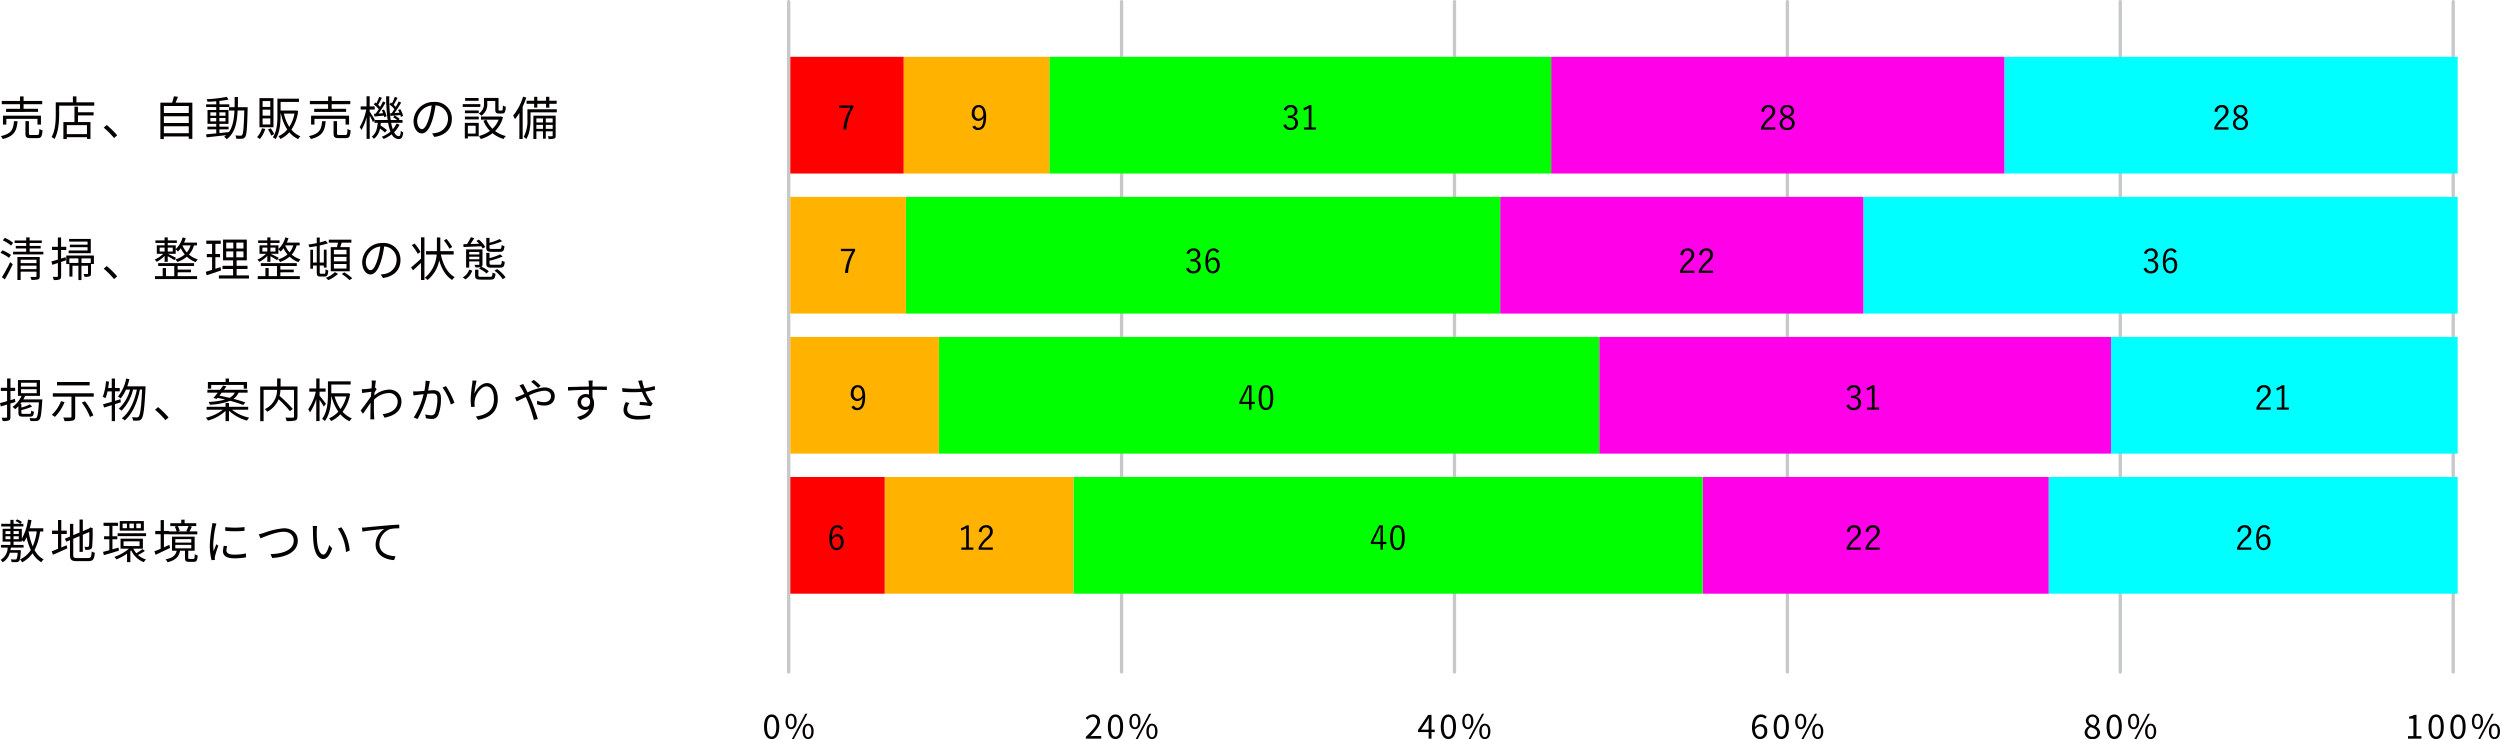 <svg xmlns="http://www.w3.org/2000/svg" width="749.7" height="221.637" viewBox="0 0 749.7 221.637">
  <g id="グループ_254" data-name="グループ 254" transform="translate(-133 -147.963)">
    <path id="線_27" data-name="線 27" d="M0,201.5a.5.5,0,0,1-.5-.5V0A.5.5,0,0,1,0-.5.5.5,0,0,1,.5,0V201A.5.5,0,0,1,0,201.5Z" transform="translate(369.51 148.463)" fill="#c7c8c9"/>
    <path id="パス_824" data-name="パス 824" d="M0,201.5a.5.5,0,0,1-.5-.5V0A.5.5,0,0,1,0-.5.5.5,0,0,1,.5,0V201A.5.5,0,0,1,0,201.5Z" transform="translate(469.34 148.463)" fill="#c7c8c9"/>
    <path id="パス_835" data-name="パス 835" d="M0,201.5a.5.5,0,0,1-.5-.5V0A.5.5,0,0,1,0-.5.5.5,0,0,1,.5,0V201A.5.5,0,0,1,0,201.5Z" transform="translate(569.17 148.463)" fill="#c7c8c9"/>
    <path id="パス_836" data-name="パス 836" d="M0,201.5a.5.5,0,0,1-.5-.5V0A.5.5,0,0,1,0-.5.5.5,0,0,1,.5,0V201A.5.5,0,0,1,0,201.5Z" transform="translate(669 148.463)" fill="#c7c8c9"/>
    <path id="パス_856" data-name="パス 856" d="M0,201.5a.5.5,0,0,1-.5-.5V0A.5.5,0,0,1,0-.5.5.5,0,0,1,.5,0V201A.5.5,0,0,1,0,201.5Z" transform="translate(768.83 148.463)" fill="#c7c8c9"/>
    <path id="線_32" data-name="線 32" d="M0,201.5a.5.5,0,0,1-.5-.5V0A.5.5,0,0,1,0-.5.5.5,0,0,1,.5,0V201A.5.5,0,0,1,0,201.5Z" transform="translate(868.67 148.463)" fill="#c7c8c9"/>
    <path id="パス_347" data-name="パス 347" d="M229.13,261.38c0-2.39.87-3.67,2.29-3.67s2.28,1.29,2.28,3.67-.86,3.72-2.28,3.72S229.13,263.77,229.13,261.38Zm3.68,0c0-2.09-.56-2.94-1.39-2.94s-1.4.85-1.4,2.94.56,2.99,1.4,2.99S232.81,263.47,232.81,261.38Z" transform="translate(132.99 104.5)" fill="#040000"/>
    <path id="パス_348" data-name="パス 348" d="M235.58,259.8c0-1.47.66-2.3,1.66-2.3s1.67.83,1.67,2.3-.66,2.33-1.67,2.33S235.58,261.28,235.58,259.8Zm2.64,0c0-1.17-.4-1.74-.98-1.74s-.97.57-.97,1.74.4,1.76.97,1.76S238.22,260.97,238.22,259.8Zm3.28-2.3h.62l-4.05,7.6h-.61l4.04-7.6Zm-.82,5.28c0-1.47.67-2.3,1.67-2.3s1.66.83,1.66,2.3-.66,2.32-1.66,2.32S240.68,264.26,240.68,262.78Zm2.64,0c0-1.17-.4-1.74-.97-1.74s-.97.57-.97,1.74.39,1.76.97,1.76S243.32,263.95,243.32,262.78Z" transform="translate(132.99 104.5)" fill="#040000"/>
    <path id="パス_349" data-name="パス 349" d="M325.64,264.43c2.15-2.14,3.36-3.42,3.36-4.59a1.256,1.256,0,0,0-1.35-1.39,2.085,2.085,0,0,0-1.52.85l-.53-.51a2.8,2.8,0,0,1,2.16-1.08,1.974,1.974,0,0,1,2.13,2.09c0,1.34-1.22,2.67-2.91,4.45.38-.03.82-.07,1.2-.07h2.07v.79h-4.61v-.54Z" transform="translate(132.99 104.5)" fill="#040000"/>
    <path id="パス_350" data-name="パス 350" d="M332.24,261.38c0-2.39.87-3.67,2.29-3.67s2.28,1.29,2.28,3.67-.86,3.72-2.28,3.72S332.24,263.77,332.24,261.38Zm3.68,0c0-2.09-.56-2.94-1.39-2.94s-1.4.85-1.4,2.94.56,2.99,1.4,2.99S335.92,263.47,335.92,261.38Z" transform="translate(132.99 104.5)" fill="#040000"/>
    <path id="パス_351" data-name="パス 351" d="M338.69,259.8c0-1.47.66-2.3,1.66-2.3s1.67.83,1.67,2.3-.66,2.33-1.67,2.33S338.69,261.28,338.69,259.8Zm2.64,0c0-1.17-.4-1.74-.98-1.74s-.97.57-.97,1.74.4,1.76.97,1.76S341.33,260.97,341.33,259.8Zm3.28-2.3h.62l-4.05,7.6h-.61l4.04-7.6Zm-.82,5.28c0-1.47.67-2.3,1.67-2.3s1.66.83,1.66,2.3-.66,2.32-1.66,2.32S343.79,264.26,343.79,262.78Zm2.64,0c0-1.17-.4-1.74-.97-1.74s-.97.57-.97,1.74.39,1.76.97,1.76S346.43,263.95,346.43,262.78Z" transform="translate(132.99 104.5)" fill="#040000"/>
    <path id="パス_352" data-name="パス 352" d="M428.43,263h-3.2v-.6l3.05-4.56h1.01v4.43h.97V263h-.97v1.97h-.86Zm0-.73v-2.09c0-.37.03-.98.05-1.36h-.04c-.18.34-.38.65-.59,1l-1.67,2.45h2.25Z" transform="translate(132.99 104.5)" fill="#040000"/>
    <path id="パス_353" data-name="パス 353" d="M432.07,261.38c0-2.39.87-3.67,2.29-3.67s2.28,1.29,2.28,3.67-.86,3.72-2.28,3.72S432.07,263.77,432.07,261.38Zm3.68,0c0-2.09-.56-2.94-1.39-2.94s-1.4.85-1.4,2.94.56,2.99,1.4,2.99S435.75,263.47,435.75,261.38Z" transform="translate(132.99 104.5)" fill="#040000"/>
    <path id="パス_354" data-name="パス 354" d="M438.52,259.8c0-1.47.66-2.3,1.66-2.3s1.67.83,1.67,2.3-.66,2.33-1.67,2.33S438.52,261.28,438.52,259.8Zm2.64,0c0-1.17-.4-1.74-.98-1.74s-.97.57-.97,1.74.4,1.76.97,1.76S441.16,260.97,441.16,259.8Zm3.28-2.3h.62l-4.05,7.6h-.61l4.04-7.6Zm-.82,5.28c0-1.47.67-2.3,1.67-2.3s1.66.83,1.66,2.3-.66,2.32-1.66,2.32S443.62,264.26,443.62,262.78Zm2.64,0c0-1.17-.4-1.74-.97-1.74s-.97.57-.97,1.74.39,1.76.97,1.76S446.26,263.95,446.26,262.78Z" transform="translate(132.99 104.5)" fill="#040000"/>
    <path id="パス_355" data-name="パス 355" d="M525.4,261.68c0-2.87,1.29-3.97,2.72-3.97a2.252,2.252,0,0,1,1.71.75l-.51.57a1.545,1.545,0,0,0-1.17-.56c-1.01,0-1.85.77-1.89,3.04a2.3,2.3,0,0,1,1.67-.89,1.925,1.925,0,0,1,2.03,2.19,2.149,2.149,0,0,1-2.1,2.29C526.45,265.1,525.4,263.96,525.4,261.68Zm.88.57c.12,1.39.67,2.14,1.57,2.14.71,0,1.25-.63,1.25-1.58s-.44-1.51-1.32-1.51a1.875,1.875,0,0,0-1.5.95Z" transform="translate(132.99 104.5)" fill="#040000"/>
    <path id="パス_356" data-name="パス 356" d="M531.9,261.38c0-2.39.87-3.67,2.29-3.67s2.28,1.29,2.28,3.67-.86,3.72-2.28,3.72S531.9,263.77,531.9,261.38Zm3.68,0c0-2.09-.56-2.94-1.39-2.94s-1.4.85-1.4,2.94.56,2.99,1.4,2.99S535.58,263.47,535.58,261.38Z" transform="translate(132.99 104.5)" fill="#040000"/>
    <path id="パス_357" data-name="パス 357" d="M538.35,259.8c0-1.47.66-2.3,1.66-2.3s1.67.83,1.67,2.3-.66,2.33-1.67,2.33S538.35,261.28,538.35,259.8Zm2.64,0c0-1.17-.4-1.74-.98-1.74s-.97.57-.97,1.74.4,1.76.97,1.76S540.99,260.97,540.99,259.8Zm3.28-2.3h.62l-4.05,7.6h-.61Zm-.82,5.28c0-1.47.67-2.3,1.67-2.3s1.66.83,1.66,2.3-.66,2.32-1.66,2.32S543.45,264.26,543.45,262.78Zm2.64,0c0-1.17-.4-1.74-.97-1.74s-.97.57-.97,1.74.39,1.76.97,1.76S546.09,263.95,546.09,262.78Z" transform="translate(132.99 104.5)" fill="#040000"/>
    <path id="パス_358" data-name="パス 358" d="M625.14,263.15a2.274,2.274,0,0,1,1.35-1.93v-.04a1.992,1.992,0,0,1-.99-1.65,2.017,2.017,0,0,1,4.02.07,2.349,2.349,0,0,1-.98,1.72v.05a2.091,2.091,0,0,1,1.24,1.83,2.05,2.05,0,0,1-2.3,1.9,2.086,2.086,0,0,1-2.34-1.95Zm3.77.03c0-.93-.9-1.26-1.94-1.67a1.9,1.9,0,0,0-1,1.56,1.406,1.406,0,0,0,1.53,1.35A1.249,1.249,0,0,0,628.91,263.18Zm-.17-3.53a1.186,1.186,0,0,0-1.24-1.26,1.1,1.1,0,0,0-1.17,1.14c0,.86.79,1.22,1.65,1.56a1.94,1.94,0,0,0,.76-1.44Z" transform="translate(132.99 104.5)" fill="#040000"/>
    <path id="パス_359" data-name="パス 359" d="M631.73,261.38c0-2.39.87-3.67,2.29-3.67s2.28,1.29,2.28,3.67-.86,3.72-2.28,3.72S631.73,263.77,631.73,261.38Zm3.68,0c0-2.09-.56-2.94-1.39-2.94s-1.4.85-1.4,2.94.56,2.99,1.4,2.99S635.41,263.47,635.41,261.38Z" transform="translate(132.99 104.5)" fill="#040000"/>
    <path id="パス_360" data-name="パス 360" d="M638.18,259.8c0-1.47.66-2.3,1.66-2.3s1.67.83,1.67,2.3-.66,2.33-1.67,2.33S638.18,261.28,638.18,259.8Zm2.64,0c0-1.17-.4-1.74-.98-1.74s-.97.57-.97,1.74.4,1.76.97,1.76S640.82,260.97,640.82,259.8Zm3.28-2.3h.62l-4.05,7.6h-.61Zm-.82,5.28c0-1.47.67-2.3,1.67-2.3s1.66.83,1.66,2.3-.66,2.32-1.66,2.32S643.28,264.26,643.28,262.78Zm2.64,0c0-1.17-.4-1.74-.97-1.74s-.97.57-.97,1.74.39,1.76.97,1.76S645.92,263.95,645.92,262.78Z" transform="translate(132.99 104.5)" fill="#040000"/>
    <path id="パス_361" data-name="パス 361" d="M722.12,264.21h1.63v-5.26h-1.3v-.59a4.223,4.223,0,0,0,1.52-.52h.7v6.37h1.47v.76h-4.02Z" transform="translate(132.99 104.5)" fill="#040000"/>
    <path id="パス_362" data-name="パス 362" d="M728.28,261.38c0-2.39.87-3.67,2.29-3.67s2.28,1.29,2.28,3.67-.86,3.72-2.28,3.72S728.28,263.77,728.28,261.38Zm3.68,0c0-2.09-.56-2.94-1.39-2.94s-1.4.85-1.4,2.94.56,2.99,1.4,2.99S731.96,263.47,731.96,261.38Z" transform="translate(132.99 104.5)" fill="#040000"/>
    <path id="パス_363" data-name="パス 363" d="M734.83,261.38c0-2.39.87-3.67,2.29-3.67s2.28,1.29,2.28,3.67-.86,3.72-2.28,3.72S734.83,263.77,734.83,261.38Zm3.68,0c0-2.09-.56-2.94-1.39-2.94s-1.4.85-1.4,2.94.56,2.99,1.4,2.99S738.51,263.47,738.51,261.38Z" transform="translate(132.99 104.5)" fill="#040000"/>
    <path id="パス_364" data-name="パス 364" d="M741.28,259.8c0-1.47.66-2.3,1.66-2.3s1.67.83,1.67,2.3-.66,2.33-1.67,2.33S741.28,261.28,741.28,259.8Zm2.64,0c0-1.17-.4-1.74-.98-1.74s-.97.57-.97,1.74.4,1.76.97,1.76S743.92,260.97,743.92,259.8Zm3.28-2.3h.62l-4.05,7.6h-.61Zm-.82,5.28c0-1.47.67-2.3,1.67-2.3s1.66.83,1.66,2.3-.66,2.32-1.66,2.32S746.38,264.26,746.38,262.78Zm2.64,0c0-1.17-.4-1.74-.97-1.74s-.97.57-.97,1.74.39,1.76.97,1.76S749.02,263.95,749.02,262.78Z" transform="translate(132.99 104.5)" fill="#040000"/>
    <path id="パス_439" data-name="パス 439" d="M5.25,19.31c-.24,2.84-.97,4.5-4.44,5.35a2.4,2.4,0,0,0-.59-.88c3.21-.69,3.77-2.04,3.96-4.47H5.24Zm.74-5.1H.52v-.97H6V11.87H7.06v1.37h5.59v.97H7.06V15.6H11.4v.92H1.82V15.6H6V14.21Zm5.23,6.11V18.6H1.89v1.72H.88V17.64H12.27v2.68H11.22Zm-.07,3.12c.52,0,.6-.24.64-1.81a3.843,3.843,0,0,0,.95.41c-.13,1.88-.41,2.35-1.5,2.35H9.2c-1.26,0-1.58-.31-1.58-1.39V19.29H8.66v3.7c0,.38.1.45.64.45h1.85Z" transform="translate(133.01 165)" fill="#040000"/>
    <path id="パス_440" data-name="パス 440" d="M28.26,13.66v.99H17.73v2.62c0,2.13-.2,5.27-1.39,7.38a3.87,3.87,0,0,0-.88-.59c1.13-2,1.25-4.8,1.25-6.79V13.66h5.14V11.87h1.06v1.79h5.35Zm-4.89,2.96h4.69v.94H23.37v2h3.75v5.07H26.07v-.52H20.02v.55H19v-5.1h3.32V14.95h1.05v1.67Zm2.7,3.87H20.02v2.69h6.05V20.49Z" transform="translate(133.01 165)" fill="#040000"/>
    <path id="パス_441" data-name="パス 441" d="M31.09,21.24l.91-.8a26.326,26.326,0,0,1,3.14,3.11l-.95.81a22.874,22.874,0,0,0-3.1-3.12Z" transform="translate(133.01 165)" fill="#040000"/>
    <path id="パス_442" data-name="パス 442" d="M57.67,13.76V24.6H56.59v-.71H49.12v.78H48.08V13.76H51.6a19.762,19.762,0,0,0,.55-1.92l1.19.15c-.21.6-.46,1.23-.7,1.76h5.03Zm-8.54.99v2.09H56.6V14.75Zm0,3.07v2.03H56.6V17.82ZM56.6,22.9V20.83H49.13V22.9Z" transform="translate(133.01 165)" fill="#040000"/>
    <path id="パス_443" data-name="パス 443" d="M74.26,15.11s-.01.39-.01.53c-.15,5.87-.28,7.82-.76,8.4a1.117,1.117,0,0,1-.94.52,9.422,9.422,0,0,1-1.69,0,2.974,2.974,0,0,0-.29-.98c.67.06,1.29.07,1.55.07a.523.523,0,0,0,.5-.22c.32-.41.49-2.25.63-7.34h-2c-.17,3.73-.81,6.78-3.28,8.63a3.626,3.626,0,0,0-.77-.74,4.91,4.91,0,0,0,.6-.49c-2.12.25-4.29.49-5.85.66l-.15-.91c.84-.07,1.89-.17,3.04-.28V21.75H62.19v-.8h2.65V20.1H62.22V15.94h2.62v-.88H61.81v-.81h3.03v-.92c-.9.07-1.81.13-2.63.15a3.149,3.149,0,0,0-.25-.77A42.463,42.463,0,0,0,68,12.02l.52.8c-.76.17-1.71.29-2.73.41v1.02h2.97v.81H65.79v.88h2.72V20.1H65.79v.85h2.75v.8H65.79v1.11c.91-.08,1.86-.18,2.8-.29v.06c1.2-1.65,1.58-3.91,1.71-6.53H68.66v-.98h1.67c.03-.98.03-2,.03-3.07h.98c0,1.05,0,2.09-.03,3.07h2.97ZM63.07,17.66h1.76V16.65H63.07Zm1.76,1.71V18.35H63.07v1.02Zm.94-2.72v1.01h1.84V16.65Zm1.84,1.69H65.77v1.02h1.84Z" transform="translate(133.01 165)" fill="#040000"/>
    <path id="パス_444" data-name="パス 444" d="M79.52,21.66a8.725,8.725,0,0,1-1.62,3.01,4.735,4.735,0,0,0-.83-.59,6.186,6.186,0,0,0,1.47-2.65l.98.22ZM82,21.13H77.8V12.4H82Zm-.95-7.86H78.74v1.76h2.31Zm0,2.59H78.74v1.78h2.31V15.86Zm0,2.61H78.74v1.82h2.31Zm.11,2.96a9.876,9.876,0,0,1,1.04,1.75l-.85.45a11.169,11.169,0,0,0-.99-1.83l.81-.36Zm8.24-5.18a12.767,12.767,0,0,1-2.03,5.6,7.116,7.116,0,0,0,2.72,1.99,3.633,3.633,0,0,0-.69.84,7.977,7.977,0,0,1-2.65-2.04,8.117,8.117,0,0,1-2.68,2,3.732,3.732,0,0,0-.6-.83,7.167,7.167,0,0,0,2.66-1.99,14.036,14.036,0,0,1-1.89-4.79h-.11v.6c0,2.14-.18,5.1-1.51,7.06a3.447,3.447,0,0,0-.81-.56c1.26-1.86,1.37-4.48,1.37-6.5V12.56h6.46v.97h-5.5v2.58h4.48l.17-.03.62.17Zm-4.26.78a12.079,12.079,0,0,0,1.6,3.98,10.725,10.725,0,0,0,1.55-3.98Z" transform="translate(133.01 165)" fill="#040000"/>
    <path id="パス_445" data-name="パス 445" d="M97.65,19.31c-.24,2.84-.97,4.5-4.44,5.35a2.4,2.4,0,0,0-.59-.88c3.21-.69,3.77-2.04,3.96-4.47h1.06Zm.74-5.1H92.91v-.97h5.48V11.87h1.06v1.37h5.59v.97H99.45V15.6h4.34v.92H94.21V15.6h4.17V14.21Zm5.23,6.11V18.6H94.29v1.72H93.28V17.64h11.39v2.68h-1.05Zm-.07,3.12c.52,0,.6-.24.64-1.81a3.844,3.844,0,0,0,.95.41c-.13,1.88-.41,2.35-1.5,2.35H101.6c-1.26,0-1.58-.31-1.58-1.39V19.29h1.04v3.7c0,.38.1.45.64.45h1.85Z" transform="translate(133.01 165)" fill="#040000"/>
    <path id="パス_446" data-name="パス 446" d="M119.79,20.37a7.815,7.815,0,0,1-1.62,2.26c.39.74.85,1.15,1.39,1.15.41,0,.56-.34.63-1.6a2.058,2.058,0,0,0,.71.46c-.17,1.57-.48,2.03-1.4,2.03a2.382,2.382,0,0,1-2.03-1.44,9.889,9.889,0,0,1-2.44,1.4,6.552,6.552,0,0,0-.56-.66,9.149,9.149,0,0,0,2.62-1.54,13.663,13.663,0,0,1-.71-2.62h-2.19c-.01.28-.06.55-.08.81a14.761,14.761,0,0,1,1.93,1.37l-.59.71a14.616,14.616,0,0,0-1.51-1.18,4.983,4.983,0,0,1-1.83,3.08,3.153,3.153,0,0,0-.63-.69c1.27-.88,1.65-2.45,1.79-4.12h-.99V19l-.43.62c-.18-.45-.62-1.3-.99-2v6.99h-.94V18.14a15.74,15.74,0,0,1-1.54,3.81,5.556,5.556,0,0,0-.52-.87,16.3,16.3,0,0,0,1.96-5.27h-1.67v-.95h1.76V11.83h.94v3.03h1.51v.95h-1.51v.63c.36.5,1.32,2.03,1.53,2.42l-.06.08h3.92a51.4,51.4,0,0,1-.45-7.1h.94a45.908,45.908,0,0,0,.42,7.1h1.9a7.466,7.466,0,0,0-1.18-.81l.49-.5a7.068,7.068,0,0,1,1.48,1.01l-.29.31h1.15v.84h-3.42a13.4,13.4,0,0,0,.5,1.93,6.519,6.519,0,0,0,1.11-1.71l.9.34Zm-7.16-3.31c.29-.39.62-.87.94-1.36a10.631,10.631,0,0,0-1.48-1.43l.43-.57c.11.08.22.17.34.25a16.982,16.982,0,0,0,.84-1.96l.81.32c-.36.69-.78,1.51-1.13,2.09a4.294,4.294,0,0,1,.6.62c.34-.57.64-1.15.87-1.64l.76.36a35.522,35.522,0,0,1-2.1,3.26l1.37-.08a6.912,6.912,0,0,0-.38-.87l.64-.24a7.135,7.135,0,0,1,.78,2.02l-.69.29c-.03-.14-.06-.31-.11-.48-1.01.08-1.98.18-2.83.27l-.15-.83.49-.03Zm4.79-.14a13.729,13.729,0,0,0,.84-1.23,8.627,8.627,0,0,0-1.47-1.41l.43-.57c.1.08.21.15.32.25a15.507,15.507,0,0,0,.85-1.96l.81.32c-.35.7-.8,1.51-1.15,2.07.22.22.45.43.62.63.34-.57.64-1.15.87-1.64l.76.36c-.59.99-1.33,2.2-2,3.12l1.48-.1c-.13-.28-.27-.56-.41-.8l.64-.27a7.416,7.416,0,0,1,.87,2.02l-.67.32a2.556,2.556,0,0,0-.17-.57c-1.05.11-2.05.18-2.93.27l-.15-.79.45-.03Z" transform="translate(133.01 165)" fill="#040000"/>
    <path id="パス_447" data-name="パス 447" d="M130.23,24.02l-.66-1.04a9.976,9.976,0,0,0,1.2-.18,4.24,4.24,0,0,0,3.56-4.16,3.893,3.893,0,0,0-3.74-4.06,27.513,27.513,0,0,1-.84,4.03c-.85,2.89-1.96,4.36-3.26,4.36S124,21.54,124,19.23a5.967,5.967,0,0,1,6.12-5.7,5,5,0,0,1,5.37,5.16c0,2.85-1.93,4.9-5.25,5.34Zm-3.7-2.34c.66,0,1.4-.94,2.12-3.31a22.387,22.387,0,0,0,.78-3.78,4.884,4.884,0,0,0-4.34,4.54C125.09,20.89,125.9,21.68,126.53,21.68Z" transform="translate(133.01 165)" fill="#040000"/>
    <path id="パス_448" data-name="パス 448" d="M144.03,15.04h-5.28v-.85h5.28Zm-.49,8.81h-3.25v.64h-.91V19.8h4.16v4.05Zm-4.13-7.77h4.15v.83h-4.15Zm0,1.85h4.15v.84h-4.15Zm4.1-4.73h-4.03v-.84h4.03Zm-3.22,7.47v2.35h2.34V20.67Zm5.83-6.65a4.124,4.124,0,0,1-1.79,3.66,5.034,5.034,0,0,0-.76-.69,3.231,3.231,0,0,0,1.55-2.98V12.33h4.37v3.42c0,.31.04.36.27.36h.7c.25,0,.31-.18.34-1.53a2.356,2.356,0,0,0,.87.38c-.08,1.64-.34,2.04-1.08,2.04h-.97c-.85,0-1.11-.27-1.11-1.26V13.25h-2.4v.77Zm4.71,4.1a9.083,9.083,0,0,1-2.37,4.13,8.709,8.709,0,0,0,3.22,1.51,4.656,4.656,0,0,0-.67.88,9.579,9.579,0,0,1-3.33-1.72,10.734,10.734,0,0,1-3.52,1.74,3.605,3.605,0,0,0-.56-.91,9.552,9.552,0,0,0,3.31-1.54,9.458,9.458,0,0,1-1.96-3.05l.92-.28a7.829,7.829,0,0,0,1.81,2.7,7.341,7.341,0,0,0,1.83-2.73h-5.29V17.9h5.76l.18-.04.67.27Z" transform="translate(133.01 165)" fill="#040000"/>
    <path id="パス_449" data-name="パス 449" d="M157.82,12.21a24.642,24.642,0,0,1-1.09,2.73v9.71h-.99V16.81a13.848,13.848,0,0,1-1.32,1.88,7.562,7.562,0,0,0-.55-1.05,16.841,16.841,0,0,0,2.98-5.69l.97.27Zm9.16,4.43h-7.89v2.09c0,1.74-.18,4.24-1.29,5.92a3.4,3.4,0,0,0-.76-.64,10.165,10.165,0,0,0,1.11-5.29v-3h8.82v.92Zm-6.81-2.55H157.9v-.91h2.27V11.99h.95v1.19h2.62V11.99h.98v1.19h2.2v.91h-2.2v1.15h-.98V14.09h-2.62v1.15h-.95V14.09Zm6.46,9.55c0,.46-.08.71-.41.85a4.384,4.384,0,0,1-1.69.15,3.5,3.5,0,0,0-.27-.81c.6.01,1.09.01,1.26,0s.2-.04.2-.2V22.34h-2.06v2.21h-.84V22.34h-1.98v2.3h-.9V17.65h6.68v5.98Zm-5.79-5.18v1.22h1.98V18.46Zm1.98,3.15V20.4h-1.98v1.21h1.98Zm.84-3.15v1.22h2.06V18.46Zm2.06,3.15V20.4h-2.06v1.21h2.06Z" transform="translate(133.01 165)" fill="#040000"/>
    <path id="パス_460" data-name="パス 460" d="M2.69,60.29A10.854,10.854,0,0,0,.14,58.8l.57-.78a11.357,11.357,0,0,1,2.56,1.4l-.59.87ZM.56,66.09a46.969,46.969,0,0,0,2.48-4.52l.78.64c-.69,1.48-1.61,3.24-2.38,4.54l-.88-.66Zm2.76-9.48A11.039,11.039,0,0,0,.84,55.04l.57-.76a10.29,10.29,0,0,1,2.51,1.5l-.6.83Zm9.67,1.85v.8H3.92v-.8H7.84v-.98H4.72v-.76H7.84v-.88H4.38v-.77H7.84v-.91H8.88v.91h3.64v.77H8.88v.88h3.31v.76H8.88v.98h4.1Zm-1.08,7.33c0,.53-.11.81-.49.95a7.076,7.076,0,0,1-2.02.15,2.729,2.729,0,0,0-.31-.88c.71.01,1.37.01,1.57,0s.27-.06.27-.24V64.43H6.18v2.49H5.21V60.04h6.7v5.74ZM6.18,60.86v1.02h4.75V60.86Zm4.75,2.82V62.63H6.18v1.05Z" transform="translate(133.01 165)" fill="#040000"/>
    <path id="パス_461" data-name="パス 461" d="M19.8,61.02l-1.48.49v4.23c0,.57-.13.85-.48,1.02a4.389,4.389,0,0,1-1.74.18,4.032,4.032,0,0,0-.31-.95c.6.01,1.15.01,1.32,0s.24-.04.24-.25V61.83l-1.67.55-.27-1.01c.53-.15,1.2-.35,1.93-.57V57.93H15.59v-.95h1.75v-2.8h.97v2.8h1.56v.95H18.31v2.58l1.34-.43.14.95Zm8.35,1.11h-.87v2.84c0,.46-.07.7-.39.85a3.91,3.91,0,0,1-1.57.15,3.237,3.237,0,0,0-.27-.85c.56.01.98.01,1.15.01.14-.01.18-.04.18-.18v-2.3H24.42v4.3H23.5v-4.3H21.72v3.26H20.8V61.82h2.7V60.45H20.78v1.7h-.92V59.6h8.29v2.52Zm-.94-3.24H20.58v-.81h5.67V57.1H20.94v-.76h5.31v-.92H20.72v-.8h6.49v4.27Zm-.01,1.57H24.43v1.37H27.2Z" transform="translate(133.01 165)" fill="#040000"/>
    <path id="パス_462" data-name="パス 462" d="M31.09,63.54l.91-.8a26.327,26.327,0,0,1,3.14,3.11l-.95.81a22.874,22.874,0,0,0-3.1-3.12Z" transform="translate(133.01 165)" fill="#040000"/>
    <path id="パス_463" data-name="パス 463" d="M49.35,59.7a9.606,9.606,0,0,1-2.37,1.79,3.2,3.2,0,0,0-.62-.66,8.8,8.8,0,0,0,2.58-1.75H47.01V56.53h2.34v-.71H46.6v-.76h2.75v-.91h.94v.91h2.73v.76H50.29v.71h2.4v1.13a7.418,7.418,0,0,0,2.06-3.5l.95.21a11.9,11.9,0,0,1-.5,1.34h3.85v.84h-.9a6.845,6.845,0,0,1-1.48,2.76,7.262,7.262,0,0,0,2.62,1.44,4.189,4.189,0,0,0-.6.83,7.833,7.833,0,0,1-2.65-1.64,9.051,9.051,0,0,1-2.86,1.58,3.33,3.33,0,0,0-.62-.77,7.527,7.527,0,0,0,2.84-1.49,8.221,8.221,0,0,1-1.19-1.86,7.191,7.191,0,0,1-.87,1.01,4.585,4.585,0,0,0-.66-.67v1.33H50.37c.56.27,2.02,1,2.41,1.22l-.5.69c-.41-.28-1.32-.81-1.99-1.19v1.69h-.94V59.69Zm3.91,6.07H59.1v.87H46.48v-.87h2.3V63.36h.98v2.41h2.49V62.73H47.42v-.85H58.19v.85H53.26v1.08h4.02v.81H53.26ZM47.87,58.4h1.48V57.22H47.87Zm2.42-1.18V58.4H51.8V57.22Zm4.47-.66-.03.04a7.138,7.138,0,0,0,1.29,2.06,5.87,5.87,0,0,0,1.12-2.1H54.76Z" transform="translate(133.01 165)" fill="#040000"/>
    <path id="パス_464" data-name="パス 464" d="M66.29,64.06c-1.5.5-3.1,1.05-4.34,1.46l-.24-1.05c.52-.15,1.16-.35,1.88-.59V60.1H62.01v-.97h1.58V56.09H61.85v-.98h4.34v.98H64.58v3.04h1.4v.97h-1.4v3.47l1.53-.5Zm8.36,1.49v.95H65.63v-.95h4.26V63.63H66.71v-.95h3.18V61.04H66.88V54.81H74v6.23H70.95v1.64h3.26v.95H70.95v1.92h3.71Zm-6.82-8.07h2.13V55.71H67.83Zm0,2.65h2.13V58.35H67.83ZM73,55.72H70.86v1.77H73Zm0,2.63H70.86v1.78H73Z" transform="translate(133.01 165)" fill="#040000"/>
    <path id="パス_465" data-name="パス 465" d="M80.15,59.7a9.606,9.606,0,0,1-2.37,1.79,3.2,3.2,0,0,0-.62-.66,8.8,8.8,0,0,0,2.58-1.75H77.81V56.53h2.34v-.71H77.4v-.76h2.75v-.91h.94v.91h2.73v.76H81.09v.71h2.4v1.13a7.418,7.418,0,0,0,2.06-3.5l.95.21a11.9,11.9,0,0,1-.5,1.34h3.85v.84h-.9a6.845,6.845,0,0,1-1.48,2.76,7.262,7.262,0,0,0,2.62,1.44,4.189,4.189,0,0,0-.6.83,7.833,7.833,0,0,1-2.65-1.64,9.051,9.051,0,0,1-2.86,1.58,3.33,3.33,0,0,0-.62-.77,7.527,7.527,0,0,0,2.84-1.49,8.221,8.221,0,0,1-1.19-1.86,7.19,7.19,0,0,1-.87,1.01,4.585,4.585,0,0,0-.66-.67v1.33H81.17c.56.27,2.02,1,2.41,1.22l-.5.69c-.41-.28-1.32-.81-1.99-1.19v1.69h-.94V59.69Zm3.91,6.07H89.9v.87H77.28v-.87h2.3V63.36h.98v2.41h2.49V62.73H78.22v-.85H88.99v.85H84.06v1.08h4.02v.81H84.06ZM78.67,58.4h1.48V57.22H78.67Zm2.42-1.18V58.4H82.6V57.22Zm4.47-.66-.03.04a7.138,7.138,0,0,0,1.29,2.06,5.87,5.87,0,0,0,1.12-2.1H85.56Z" transform="translate(133.01 165)" fill="#040000"/>
    <path id="パス_466" data-name="パス 466" d="M97.27,65.07c.27,0,.32-.29.35-1.36a2.265,2.265,0,0,0,.81.36c-.08,1.37-.34,1.83-1.09,1.83H96.11c-.91,0-1.13-.28-1.13-1.42V62.59H93.86v.97h-.81V57.85h.81v3.84h1.12V56.76c-.74.14-1.5.25-2.2.35a4.666,4.666,0,0,0-.31-.81c.81-.11,1.69-.27,2.51-.43V54.19h.9v1.47a12.373,12.373,0,0,0,1.72-.52l.74.77a17.788,17.788,0,0,1-2.47.67v5.11H97.1V57.84h.83v5.38H97.1V62.6H95.87v1.9c0,.48.06.56.36.56h1.04Zm4.08.01a9.533,9.533,0,0,1-2.93,1.89,5.681,5.681,0,0,0-.69-.7,7.984,7.984,0,0,0,2.7-1.71l.91.52Zm-.32-8.01c.11-.42.22-.9.31-1.33H98.59v-.91h6.77v.91h-2.9c-.14.46-.29.92-.43,1.33h2.84v7.24H99.18V57.07h1.85Zm2.87.81h-3.78v1.36h3.78Zm0,2.12h-3.78v1.34h3.78Zm0,2.13h-3.78v1.36h3.78Zm-.66,2.51a15.3,15.3,0,0,1,2.38,1.75l-.81.57a16.186,16.186,0,0,0-2.33-1.82Z" transform="translate(133.01 165)" fill="#040000"/>
    <path id="パス_467" data-name="パス 467" d="M114.83,66.32l-.66-1.04a9.977,9.977,0,0,0,1.2-.18,4.24,4.24,0,0,0,3.56-4.16,3.893,3.893,0,0,0-3.74-4.06,27.514,27.514,0,0,1-.84,4.03c-.85,2.89-1.96,4.36-3.26,4.36s-2.49-1.43-2.49-3.74a5.967,5.967,0,0,1,6.12-5.7,4.993,4.993,0,0,1,5.36,5.16c0,2.85-1.93,4.9-5.25,5.34Zm-3.7-2.34c.66,0,1.4-.94,2.12-3.31a22.389,22.389,0,0,0,.78-3.78,4.884,4.884,0,0,0-4.34,4.54C109.69,63.19,110.5,63.98,111.13,63.98Z" transform="translate(133.01 165)" fill="#040000"/>
    <path id="パス_468" data-name="パス 468" d="M126.25,54.14h1.02V66.93h-1.02V61.79c-.83.8-1.68,1.6-2.4,2.24l-.59-.88c.74-.6,1.91-1.6,2.98-2.62V54.14Zm-.99,4.93a15.765,15.765,0,0,0-1.77-2.59l.81-.5a15.54,15.54,0,0,1,1.81,2.54l-.85.56Zm6.93.22c.67,3.05,1.98,5.58,4.15,6.77a4.2,4.2,0,0,0-.76.87c-1.88-1.16-3.11-3.25-3.88-5.88a9.918,9.918,0,0,1-3.5,5.88,5.1,5.1,0,0,0-.84-.66,9.768,9.768,0,0,0,3.57-6.98h-3.18V58.27H131c.01-.29.01-.57.01-.85V54.18h1.02v3.24c0,.28,0,.56-.01.85h4.02v1.02h-3.85Zm2.59-1.74a18.3,18.3,0,0,0-1.67-2.48l.78-.45a15.758,15.758,0,0,1,1.71,2.41l-.83.52Z" transform="translate(133.01 165)" fill="#040000"/>
    <path id="パス_469" data-name="パス 469" d="M138.77,66.15a4.294,4.294,0,0,0,1.95-2.35l.88.32a4.83,4.83,0,0,1-2.02,2.61l-.81-.57Zm.17-9.96,1.11-.03a18.155,18.155,0,0,0,1.15-2.07l1.01.31c-.35.56-.77,1.21-1.15,1.74l2.62-.07a9.663,9.663,0,0,0-.84-.85l.74-.41a8.762,8.762,0,0,1,1.93,2.21l-.78.46a6.978,6.978,0,0,0-.42-.66c-1.95.08-3.91.17-5.31.22l-.06-.85Zm5.21,6.85a5.856,5.856,0,0,1-1.57.11,4.493,4.493,0,0,0-.31-.76c.57.01,1.09.01,1.25,0s.21-.04.21-.2v-.83H140.7v1.85h-.94V57.76h4.92v4.43c0,.42-.07.63-.32.76a8.472,8.472,0,0,1,2.2,1.37l-.66.66a8.7,8.7,0,0,0-2.24-1.47l.49-.48Zm-3.45-4.52v.76h3.03v-.76Zm3.03,2.2v-.77H140.7v.77Zm3.21,5.24c.6,0,.69-.15.74-1.26a3.352,3.352,0,0,0,.9.34c-.11,1.46-.42,1.78-1.54,1.78h-2.77c-1.44,0-1.81-.25-1.81-1.25V63.86h.99v1.7c0,.35.14.41.9.41h2.59Zm.52-7.48c-1.3,0-1.64-.27-1.64-1.27V54.3h.97v1.46a13.684,13.684,0,0,0,3.01-1.11l.77.64a19.055,19.055,0,0,1-3.78,1.22v.69c0,.36.1.42.76.42h2.23c.5,0,.57-.15.64-1.19a3.026,3.026,0,0,0,.85.34c-.11,1.37-.39,1.72-1.41,1.72h-2.4Zm0,4.76c-1.3,0-1.64-.28-1.64-1.3V58.8h.97v1.57a16.336,16.336,0,0,0,3.17-1.13l.78.64a21.815,21.815,0,0,1-3.95,1.27v.78c0,.36.1.43.77.43h2.26c.5,0,.6-.17.66-1.23a2.771,2.771,0,0,0,.87.34c-.11,1.4-.39,1.76-1.43,1.76h-2.45Zm1.61.41a10.049,10.049,0,0,1,2.54,2.49l-.88.55a8.961,8.961,0,0,0-2.47-2.56l.81-.48Z" transform="translate(133.01 165)" fill="#040000"/>
    <path id="パス_477" data-name="パス 477" d="M3.12,103.99v3.99c0,.59-.13.88-.48,1.06a4.533,4.533,0,0,1-1.85.18,4.372,4.372,0,0,0-.31-1,12.987,12.987,0,0,0,1.39.01c.18,0,.24-.06.24-.27v-3.68l-1.88.57-.24-1.01c.57-.14,1.32-.35,2.12-.59V100.2H.24v-.95H2.12v-2.8H3.13v2.8h1.4v.95H3.13v2.76l1.34-.39.13.94-1.47.46Zm9.57-1.25a3.678,3.678,0,0,1-.04.45c-.22,3.77-.43,5.14-.87,5.62a1.25,1.25,0,0,1-.94.41,11.862,11.862,0,0,1-1.75-.03,2.2,2.2,0,0,0-.27-.87c.7.07,1.36.07,1.61.07a.613.613,0,0,0,.52-.17c.29-.32.52-1.53.71-4.61H6.44c-.13.18-.25.35-.39.52H6.4v1.04a13.245,13.245,0,0,0,2.56-.94l.66.67a19.293,19.293,0,0,1-3.22,1.04v.77c0,.32.07.36.6.36H8.85c.39,0,.46-.11.5-.98a2.951,2.951,0,0,0,.83.34c-.11,1.21-.39,1.48-1.23,1.48H6.91c-1.13,0-1.4-.24-1.4-1.19v-1.95a8.376,8.376,0,0,1-.99.92,4.677,4.677,0,0,0-.76-.7,8.132,8.132,0,0,0,2.69-3.32H5.37V96.94h6.61v4.73H7.51a8.75,8.75,0,0,1-.52,1.07h5.7ZM6.3,98.92h4.69V97.73H6.3v1.19Zm0,1.96h4.69V99.67H6.3v1.21Z" transform="translate(133.01 165)" fill="#040000"/>
    <path id="パス_478" data-name="パス 478" d="M19.35,103.55a13.213,13.213,0,0,1-2.9,4.44,6.688,6.688,0,0,0-.94-.63,10.519,10.519,0,0,0,2.77-4.09l1.06.28Zm8.75-2.66v1.02H22.54v6c0,.66-.17.98-.66,1.15a9.383,9.383,0,0,1-2.54.18,4.648,4.648,0,0,0-.38-1.08c.95.03,1.86.03,2.11.01.27,0,.35-.07.35-.29v-5.97H15.83v-1.02H28.09Zm-1.23-2.35H17.09V97.52h9.78v1.02Zm-1.4,4.75a17.3,17.3,0,0,1,2.52,4.26l-1.02.45a18.239,18.239,0,0,0-2.45-4.31l.95-.39Z" transform="translate(133.01 165)" fill="#040000"/>
    <path id="パス_479" data-name="パス 479" d="M34.47,104.16v5.1H33.5v-4.79c-.83.25-1.62.5-2.31.71l-.28-.99c.71-.2,1.61-.43,2.59-.74v-3.12H32.23a10.614,10.614,0,0,1-.62,2.07,4.17,4.17,0,0,0-.8-.46,16.558,16.558,0,0,0,.97-4.67l.91.15c-.07.63-.17,1.27-.27,1.89H33.5V96.47h.97v2.84H35.9v1.01H34.47v2.86l1.62-.5.14.92Zm9.16-5.36s0,.41-.01.53c-.31,6.34-.62,8.52-1.18,9.22a1.22,1.22,0,0,1-.97.53,8.445,8.445,0,0,1-1.6,0,2.215,2.215,0,0,0-.29-1.02c.63.06,1.19.07,1.47.07a.615.615,0,0,0,.52-.24c.45-.49.76-2.56,1.04-8.11h-.67c-.7,3.67-2.24,7.4-4.57,9.25a3.192,3.192,0,0,0-.87-.63c2.3-1.65,3.81-5.1,4.54-8.61H39.89a13.546,13.546,0,0,1-3.45,6.34,3.278,3.278,0,0,0-.83-.6,11.909,11.909,0,0,0,3.38-5.74H37.78a11.171,11.171,0,0,1-1.6,2.66,6.953,6.953,0,0,0-.8-.6,11.923,11.923,0,0,0,2.45-5.38l.95.2a19.727,19.727,0,0,1-.62,2.14h5.45Z" transform="translate(133.01 165)" fill="#040000"/>
    <path id="パス_480" data-name="パス 480" d="M46.49,105.84l.91-.8a26.326,26.326,0,0,1,3.14,3.11l-.95.81a22.874,22.874,0,0,0-3.1-3.12Z" transform="translate(133.01 165)" fill="#040000"/>
    <path id="パス_481" data-name="パス 481" d="M69.53,105.82a12.8,12.8,0,0,0,5.2,2.4,4.383,4.383,0,0,0-.67.87,12.792,12.792,0,0,1-5.41-2.98v3.14H67.63v-3.08a12.4,12.4,0,0,1-5.28,2.91,3.358,3.358,0,0,0-.66-.84,12.712,12.712,0,0,0,5.13-2.41H61.96v-.87h5.67V103.8h1.02v1.16h5.77v.87H69.53ZM64,102.28c.39-.43.84-.99,1.3-1.57H62.18v-.85h3.78c.35-.45.67-.9.95-1.29l.97.28c-.22.32-.48.66-.74,1.01h7.09v.85H71.54A4.678,4.678,0,0,1,70,102.57c1.36.35,2.63.74,3.56,1.08l-.63.76a37.16,37.16,0,0,0-3.96-1.26,18.489,18.489,0,0,1-6.07,1.18,3.1,3.1,0,0,0-.34-.83,23.288,23.288,0,0,0,4.94-.71c-.77-.2-1.54-.36-2.27-.52l-.27.32-.97-.31Zm-.69-2.76h-.98v-2h5.31V96.48h1.02v1.04h5.41v2h-.99V98.4H63.32v1.12Zm3.17,1.19c-.24.31-.48.62-.7.9.94.18,1.99.41,3.03.66a3.66,3.66,0,0,0,1.6-1.56H66.49Z" transform="translate(133.01 165)" fill="#040000"/>
    <path id="パス_482" data-name="パス 482" d="M89.17,107.87c0,.67-.15,1.01-.63,1.18a9.438,9.438,0,0,1-2.61.18,3.93,3.93,0,0,0-.35-1.05c.98.04,1.93.04,2.23.03.25-.01.34-.1.34-.35V99.88H84.09a10.171,10.171,0,0,1-.25,1.82,41.908,41.908,0,0,1,3.95,3.89l-.85.67a34.477,34.477,0,0,0-3.4-3.57,7.491,7.491,0,0,1-3.4,3.75,4.167,4.167,0,0,0-.74-.78,6.3,6.3,0,0,0,3.67-5.79H79.04v9.4H78.02V98.85h5.07v-2.4h1.04v2.4H89.2v9.02Z" transform="translate(133.01 165)" fill="#040000"/>
    <path id="パス_483" data-name="パス 483" d="M97.09,104.88c-.24-.46-.8-1.33-1.27-2.02v6.37h-.99v-6.61a14.363,14.363,0,0,1-1.88,4.02,5.412,5.412,0,0,0-.53-.94,15.476,15.476,0,0,0,2.28-5.28H92.74v-.97h2.09v-3h.99v3h1.81v.97H95.82v1.22c.43.49,1.64,2.03,1.92,2.41l-.64.83Zm7.91-3.81a12.656,12.656,0,0,1-2.27,5.37,7.617,7.617,0,0,0,2.77,1.98,4.527,4.527,0,0,0-.7.87,8.162,8.162,0,0,1-2.72-2.09,9.533,9.533,0,0,1-2.79,2.04,3.843,3.843,0,0,0-.64-.83,8.094,8.094,0,0,0,2.8-2,14.366,14.366,0,0,1-2.04-4.55h-.07c-.06,2.3-.38,5.31-1.93,7.35a4.276,4.276,0,0,0-.83-.62c1.6-2.14,1.75-5.16,1.75-7.37V97.31h6.82v.97H99.34v2.62h4.85l.18-.03Zm-4.66.79a12.563,12.563,0,0,0,1.75,3.77,10.936,10.936,0,0,0,1.75-3.77Z" transform="translate(133.01 165)" fill="#040000"/>
    <path id="パス_484" data-name="パス 484" d="M111.41,97.06l1.32.04c-.07.35-.18,1.13-.28,2.12a.212.212,0,0,0,.07-.03l.42.49c-.18.25-.42.63-.63.98-.03.29-.06.6-.07.91a7.062,7.062,0,0,1,4.47-1.77,3.536,3.536,0,0,1,3.67,3.54c.01,2.82-2.05,4.29-5.1,4.88l-.52-1.05c2.37-.34,4.5-1.44,4.48-3.85a2.554,2.554,0,0,0-2.7-2.49,6.52,6.52,0,0,0-4.38,2c-.03.59-.04,1.15-.04,1.65,0,1.28-.01,2.13.06,3.38.01.25.04.6.07.85h-1.22a7.329,7.329,0,0,0,.04-.83c.01-1.34.01-2.06.04-3.59,0-.14.01-.34.01-.56-.69,1.04-1.61,2.37-2.28,3.32l-.7-.97c.78-.98,2.4-3.17,3.1-4.27.03-.45.06-.91.1-1.36-.64.08-1.86.25-2.75.38l-.11-1.16c.31.01.57,0,.91-.01.46-.03,1.29-.13,2.02-.24.04-.66.07-1.18.07-1.33a6.285,6.285,0,0,0-.06-1.04Z" transform="translate(133.01 165)" fill="#040000"/>
    <path id="パス_485" data-name="パス 485" d="M128.73,98.08c-.08.41-.21,1.23-.36,2,.66-.06,1.25-.1,1.58-.1,1.25,0,2.27.48,2.27,2.37a13.31,13.31,0,0,1-.81,5.06,1.974,1.974,0,0,1-2.05,1.18,7.751,7.751,0,0,1-1.65-.21l-.18-1.16a6.918,6.918,0,0,0,1.72.28,1.157,1.157,0,0,0,1.22-.71,11.816,11.816,0,0,0,.67-4.29c0-1.29-.6-1.53-1.48-1.53-.34,0-.9.04-1.51.1a28.891,28.891,0,0,1-2.94,7.55l-1.15-.45a22.48,22.48,0,0,0,2.96-6.99c-.74.07-1.42.15-1.78.2-.32.04-.9.11-1.26.17l-.11-1.22c.43.03.8.01,1.25,0s1.29-.08,2.13-.15a14.9,14.9,0,0,0,.36-3.05l1.3.14c-.06.25-.11.56-.17.83Zm7.55,5.67-1.09.52a16.634,16.634,0,0,0-2.49-5.07l1.02-.46A24.418,24.418,0,0,1,136.28,103.75Z" transform="translate(133.01 165)" fill="#040000"/>
    <path id="パス_486" data-name="パス 486" d="M142.26,101.02c.57-1.43,2.03-3.18,3.81-3.18s3.19,1.86,3.19,4.8c0,3.89-2.44,5.6-5.91,6.23l-.66-1.01c3.04-.45,5.42-1.69,5.42-5.21,0-2.21-.76-3.81-2.23-3.81-1.75,0-3.38,2.55-3.54,4.38a6.27,6.27,0,0,0,.03,1.72l-1.08.08a17.206,17.206,0,0,1-.15-2.23,38.558,38.558,0,0,1,.43-4.52c.06-.42.08-.83.11-1.2l1.23.04a27.272,27.272,0,0,0-.66,3.89Z" transform="translate(133.01 165)" fill="#040000"/>
    <path id="パス_487" data-name="パス 487" d="M157.38,99.02c.25.46.53,1.02.81,1.61a14.509,14.509,0,0,1,5.04-1.5c1.93,0,3.12,1.11,3.12,2.63,0,1.61-1.04,2.83-3.22,2.83a6.55,6.55,0,0,1-2.1-.39l.04-1.09a5.068,5.068,0,0,0,1.99.45c1.53,0,2.17-.84,2.17-1.85,0-.83-.66-1.58-2.03-1.58a12.563,12.563,0,0,0-4.58,1.42c.18.39.36.78.53,1.16.77,1.74,1.65,4.34,2.13,5.88l-1.2.32a42.728,42.728,0,0,0-1.9-5.74c-.18-.41-.35-.8-.53-1.16-1.08.52-2.06,1.02-2.7,1.32l-.53-1.15a9.663,9.663,0,0,0,1.15-.38c.48-.18,1.05-.43,1.67-.71a16.133,16.133,0,0,0-.8-1.54,11.837,11.837,0,0,0-.69-.99l1.15-.46c.1.22.34.69.49.94Zm1.9-1.57.8-.57a23.364,23.364,0,0,1,2.06,1.78l-.8.63a25.205,25.205,0,0,0-2.06-1.83Z" transform="translate(133.01 165)" fill="#040000"/>
    <path id="パス_488" data-name="パス 488" d="M177.68,97.97c0,.21-.01.53-.01.91h.21c1.71,0,3.43.01,4.1.01v1.04c-.8-.04-2.07-.07-4.12-.07h-.2c0,.8.01,1.67.03,2.31a3.443,3.443,0,0,1,.45,1.79c0,1.89-.92,3.99-4.19,4.97l-.94-.92c1.86-.42,3.15-1.21,3.71-2.48a1.992,1.992,0,0,1-1.22.38,2.229,2.229,0,0,1-2.3-2.34,2.443,2.443,0,0,1,2.47-2.44,3.036,3.036,0,0,1,.94.15c0-.42,0-.92-.01-1.42-2.13.01-4.51.11-6.26.24l-.03-1.08c1.55-.03,4.19-.11,6.28-.14,0-.39-.01-.73-.03-.92-.01-.36-.07-.77-.08-.88h1.27c-.03.15-.06.7-.07.88Zm-1.99,6.98c.83,0,1.36-.66,1.23-1.99a1.247,1.247,0,0,0-1.25-.88,1.421,1.421,0,0,0-1.41,1.49,1.322,1.322,0,0,0,1.43,1.39Z" transform="translate(133.01 165)" fill="#040000"/>
    <path id="パス_489" data-name="パス 489" d="M191.36,97.16l1.19-.15a16.241,16.241,0,0,0,.64,2.39,17.185,17.185,0,0,0,3.12-.69l.13,1.09a21.566,21.566,0,0,1-2.9.58,14.261,14.261,0,0,0,1.57,2.88c.2.27.41.5.62.74l-.57.78a32.672,32.672,0,0,0-3.38-.38l.08-.94c.78.07,1.82.15,2.33.21a18.142,18.142,0,0,1-1.69-3.19,36.216,36.216,0,0,1-5.88-.03l-.03-1.12a29.626,29.626,0,0,0,5.53.17c-.17-.52-.31-.94-.41-1.26-.1-.29-.22-.73-.35-1.09Zm-3.28,8.6c0,1.33,1.22,1.92,3.29,1.93a16.027,16.027,0,0,0,3.61-.35l-.06,1.12a20.718,20.718,0,0,1-3.61.31c-2.66-.01-4.34-.98-4.34-2.88a5.523,5.523,0,0,1,.67-2.33l1.09.25a3.591,3.591,0,0,0-.66,1.95Z" transform="translate(133.01 165)" fill="#040000"/>
    <path id="パス_497" data-name="パス 497" d="M12,142.33a16.643,16.643,0,0,1-1.65,5.58,6.88,6.88,0,0,0,2.73,2.82,2.99,2.99,0,0,0-.7.84,7.461,7.461,0,0,1-2.63-2.69,8.9,8.9,0,0,1-3.14,2.72,4.234,4.234,0,0,0-.59-.88,7.693,7.693,0,0,0,3.21-2.82,17.392,17.392,0,0,1-1.26-3.85,8.556,8.556,0,0,1-.8,1.44,7.878,7.878,0,0,0-.63-.53v.42H4.06v.99h3v.8H3.25c-.03.27-.07.52-.11.77h3.1s0,.25-.01.39c-.11,1.85-.25,2.59-.53,2.9a1.117,1.117,0,0,1-.78.31c-.29.01-.87.01-1.46-.03a2.033,2.033,0,0,0-.25-.83,12.569,12.569,0,0,0,1.3.06c.21,0,.32-.01.41-.1a4.2,4.2,0,0,0,.35-1.92H2.94a4.509,4.509,0,0,1-2.17,2.86,2.75,2.75,0,0,0-.6-.73,4.238,4.238,0,0,0,2.12-3.68H.27v-.8H3.11v-.99H.77v-3.84H3.11v-.71H.36v-.78H3.11v-1.18h.95v1.18h2a5.689,5.689,0,0,0-1.44-.84l.48-.5a5.389,5.389,0,0,1,1.47.8l-.48.55H7v.78H4.06v.71H6.54v2.93a15.676,15.676,0,0,0,1.85-5.7l1.05.17c-.14.83-.32,1.65-.53,2.42h4.06v.98H12Zm-10.37.78H3.1v-.88H1.64v.88Zm0,1.55H3.1v-.88H1.64v.88Zm3.99-2.44H4.05v.88H5.62Zm0,1.55H4.05v.88H5.62Zm2.96-1.34a19.193,19.193,0,0,0,1.22,4.38,15.922,15.922,0,0,0,1.2-4.5H8.62l-.04.11Z" transform="translate(133.01 165)" fill="#040000"/>
    <path id="パス_498" data-name="パス 498" d="M18.37,147.15c.52-.22,1.05-.46,1.6-.67l.21.92c-1.48.69-3.07,1.39-4.3,1.93l-.41-1.04c.52-.18,1.19-.45,1.92-.76v-4.44H15.6v-1h1.79v-3.18h.98v3.18h1.64v1H18.37v4.05Zm8.07,3.15c.81,0,.95-.38,1.05-1.99a2.721,2.721,0,0,0,.94.41c-.17,1.9-.49,2.52-1.96,2.52H23.04c-1.58,0-2.06-.38-2.06-1.88v-4.41l-1.11.46-.41-.91,1.51-.63v-3.81h.99v3.38l1.88-.78v-3.89h.99v3.47l1.85-.77.22-.2.2-.15.73.28-.06.2a50.363,50.363,0,0,1-.14,5.24.94.94,0,0,1-.74.92,5.833,5.833,0,0,1-1.32.1,3.23,3.23,0,0,0-.25-.9c.34.01.78.01.94.01.21,0,.35-.06.42-.36.07-.34.1-1.89.1-4.12l-1.95.83v5.14h-.99v-4.72l-1.88.8v4.85c0,.74.18.92,1.09.92h3.38Z" transform="translate(133.01 165)" fill="#040000"/>
    <path id="パス_499" data-name="パス 499" d="M35.65,148.1c-1.57.49-3.24.98-4.51,1.34l-.25-.98c.53-.13,1.19-.31,1.89-.5v-3.28H31.2v-.91h1.58v-3.1H31.04v-.94h4.34v.94H33.71v3.1h1.46v.91H33.71v3.01l1.82-.52.11.92Zm7.79.08a15.235,15.235,0,0,1-2.06,1.22,6.18,6.18,0,0,0,2.4,1.32,3.939,3.939,0,0,0-.67.83,6.8,6.8,0,0,1-3.78-3.56l-.25.22v3.33h-.99v-2.55a15.581,15.581,0,0,1-3.19,1.72,4.348,4.348,0,0,0-.62-.74,13.343,13.343,0,0,0,4.38-2.47H36.14v-3h6.7v3H39.98a5.445,5.445,0,0,0,.9,1.36,16.6,16.6,0,0,0,1.83-1.23l.74.55Zm.36-5.31v.87H35.26v-.87Zm-.67-.77H35.9v-2.88h7.23Zm-5.07-2.11H36.77v1.36h1.29Zm-1.01,6.72h4.79v-1.42H37.05Zm3.08-6.72H38.8v1.36h1.33Zm2.1,0H40.87v1.36h1.36Z" transform="translate(133.01 165)" fill="#040000"/>
    <path id="パス_500" data-name="パス 500" d="M50.99,147.28l-4.33,2.06-.38-1.04c.53-.2,1.18-.48,1.89-.78v-4.37H46.55v-.98h1.62v-3.25h.97v3.25h1.47v.15h2.33a6.737,6.737,0,0,0-.55-1.44l.66-.17h-2v-.85h3.29V138.8h1.01v1.06h3.49v.85H56.78l.77.18c-.27.5-.52,1.04-.76,1.43h2.37v.87H50.59v-.04H49.15v3.94c.53-.24,1.08-.49,1.62-.74l.22.94Zm6.98,3.29c.32,0,.39-.17.42-1.4a2.724,2.724,0,0,0,.88.36c-.1,1.55-.36,1.92-1.19,1.92H56.72c-1.02,0-1.26-.27-1.26-1.23v-2.1H54c-.35,1.72-1.25,2.83-3.77,3.45a3.258,3.258,0,0,0-.59-.87c2.27-.46,3.03-1.27,3.33-2.58h-1.4V143.9h6.79v4.22H56.44v2.09c0,.31.06.36.39.36h1.12Zm-5.41-4.9h4.79v-1.04H52.56Zm0,1.72h4.79v-1.04H52.56Zm.73-6.68a5.643,5.643,0,0,1,.6,1.46l-.57.15h2.97l-.43-.11c.21-.41.5-1.05.67-1.5H53.29Z" transform="translate(133.01 165)" fill="#040000"/>
    <path id="パス_501" data-name="パス 501" d="M64.63,140.89a32.2,32.2,0,0,0-.7,5.36,14.339,14.339,0,0,0,.13,1.96c.24-.63.57-1.47.81-2.04l.59.45a28.318,28.318,0,0,0-.99,3.14,3.1,3.1,0,0,0-.07.63c.01.15.03.35.04.49l-1.01.07a17.641,17.641,0,0,1-.52-4.5,39.292,39.292,0,0,1,.63-5.62,5.73,5.73,0,0,0,.1-.99l1.25.11c-.07.24-.2.69-.25.94Zm3.26,7.13c0,.64.46,1.26,2.37,1.26a15.521,15.521,0,0,0,3.47-.36l.03,1.18a18.848,18.848,0,0,1-3.5.29c-2.35,0-3.4-.79-3.4-2.1a7.108,7.108,0,0,1,.24-1.65l1.01.1a4.9,4.9,0,0,0-.21,1.29Zm5.42-7v1.13a32.59,32.59,0,0,1-5.76,0v-1.12a24.11,24.11,0,0,0,5.76-.01Z" transform="translate(133.01 165)" fill="#040000"/>
    <path id="パス_502" data-name="パス 502" d="M79.13,142.77a22.257,22.257,0,0,1,5.98-1.39c2.33,0,4.17,1.34,4.17,3.7,0,3.35-3.35,4.97-7.66,5.21l-.5-1.16c3.67-.1,6.95-1.21,6.95-4.08,0-1.47-1.09-2.62-2.98-2.62-2.3,0-5.87,1.53-6.98,1.98l-.52-1.23a14.133,14.133,0,0,0,1.54-.41Z" transform="translate(133.01 165)" fill="#040000"/>
    <path id="パス_503" data-name="パス 503" d="M94.98,142.06c-.01.88,0,2.16.1,3.32.22,2.34.91,3.89,1.9,3.89.71,0,1.37-1.46,1.74-2.86l.88,1c-.84,2.38-1.7,3.19-2.63,3.19-1.33,0-2.61-1.32-2.98-4.94-.13-1.22-.15-2.93-.15-3.74a5.964,5.964,0,0,0-.1-1.25l1.36.03a9.983,9.983,0,0,0-.11,1.36Zm9.88,6-1.12.46a14.126,14.126,0,0,0-2.44-7.05l1.09-.38a14.982,14.982,0,0,1,2.47,6.96Z" transform="translate(133.01 165)" fill="#040000"/>
    <path id="パス_504" data-name="パス 504" d="M109.8,141.11c.91-.1,3.56-.36,6.14-.57,1.53-.14,2.84-.21,3.78-.25v1.12a11.8,11.8,0,0,0-2.75.22,4.92,4.92,0,0,0-3.21,4.43c0,2.75,2.55,3.61,4.83,3.7l-.41,1.16c-2.59-.1-5.55-1.49-5.55-4.61a5.7,5.7,0,0,1,2.62-4.74c-1.5.17-5.07.5-6.58.83l-.13-1.22c.53-.01.98-.04,1.25-.07Z" transform="translate(133.01 165)" fill="#040000"/>
    <path id="パス_857" data-name="パス 857" d="M0,0H122.641V35H0Z" transform="translate(747.358 291)" fill="aqua"/>
    <path id="パス_837" data-name="パス 837" d="M0,0H103.774V35H0Z" transform="translate(643.585 291)" fill="#ff00e9"/>
    <path id="パス_838" data-name="パス 838" d="M0,0H188.68V35H0Z" transform="translate(454.905 291)" fill="lime"/>
    <path id="パス_839" data-name="パス 839" d="M0,0H56.6V35H0Z" transform="translate(398.302 291)" fill="#ffb200"/>
    <path id="パス_840" data-name="パス 840" d="M0,0H28.3V35H0Z" transform="translate(370 291)" fill="red"/>
    <path id="パス_858" data-name="パス 858" d="M0,0H103.96V35H0Z" transform="translate(766.04 249)" fill="aqua"/>
    <path id="パス_841" data-name="パス 841" d="M0,0H153.465V35H0Z" transform="translate(612.574 249)" fill="#ff00e9"/>
    <path id="パス_842" data-name="パス 842" d="M0,0H198.02V35H0Z" transform="translate(414.554 249)" fill="lime"/>
    <path id="パス_843" data-name="パス 843" d="M0,0H44.555V35H0Z" transform="translate(370 249)" fill="#ffb200"/>
    <path id="パス_844" data-name="パス 844" d="M0,0H178.218V35H0Z" transform="translate(691.782 207)" fill="aqua"/>
    <path id="パス_845" data-name="パス 845" d="M0,0H108.911V35H0Z" transform="translate(582.871 207)" fill="#ff00e9"/>
    <path id="パス_830" data-name="パス 830" d="M0,0H178.218V35H0Z" transform="translate(404.653 207)" fill="lime"/>
    <path id="パス_831" data-name="パス 831" d="M0,0H34.654V35H0Z" transform="translate(370 207)" fill="#ffb200"/>
    <path id="パス_859" data-name="パス 859" d="M0,0H135.923V35H0Z" transform="translate(734.078 165)" fill="aqua"/>
    <path id="パス_846" data-name="パス 846" d="M0,0H135.922V35H0Z" transform="translate(598.155 165)" fill="#ff00e9"/>
    <path id="パス_825" data-name="パス 825" d="M0,0H150.485V35H0Z" transform="translate(447.67 165)" fill="lime"/>
    <path id="パス_826" data-name="パス 826" d="M0,0H43.69V35H0Z" transform="translate(403.98 165)" fill="#ffb200"/>
    <path id="パス_827" data-name="パス 827" d="M0,0H33.98V35H0Z" transform="translate(370 165)" fill="red"/>
    <path id="パス_828" data-name="パス 828" d="M2.105-7.43h-4.26v.7h3.43A14.327,14.327,0,0,0-.925-.18h.92a13.823,13.823,0,0,1,2.11-6.63Z" transform="translate(386.811 187)"/>
    <path id="パス_829" data-name="パス 829" d="M-2.005-1.04a1.723,1.723,0,0,0,1.73.99c1.51,0,2.39-1.2,2.39-4.09,0-2.36-.89-3.41-2.24-3.41-1.21,0-2.07.98-2.07,2.49a2.046,2.046,0,0,0,1.92,2.3,1.748,1.748,0,0,0,1.6-1.01C1.265-1.52.695-.72-.275-.72a.971.971,0,0,1-.93-.69Zm3.29-3.48A1.569,1.569,0,0,1-.135-3.44c-.71,0-1.22-.61-1.22-1.63,0-1.12.47-1.81,1.26-1.81C.795-6.88,1.265-6.04,1.285-4.52Z" transform="translate(426.604 187)"/>
    <path id="パス_832" data-name="パス 832" d="M-4.16-5.82A1.278,1.278,0,0,1-2.88-6.87,1.11,1.11,0,0,1-1.68-5.7c0,.83-.52,1.34-1.55,1.34h-.5v.71h.56c1.11,0,1.64.55,1.64,1.49A1.294,1.294,0,0,1-2.86-.73,1.364,1.364,0,0,1-4.29-1.8l-.8.3A2.12,2.12,0,0,0-2.86-.05,2.04,2.04,0,0,0-.67-2.17,1.8,1.8,0,0,0-2.21-4.01V-4.1A1.612,1.612,0,0,0-.83-5.77,1.844,1.844,0,0,0-2.87-7.55,2.082,2.082,0,0,0-4.96-6.09ZM3.36-7.5H2.68a6.793,6.793,0,0,1-1.7.86l.14.73a6.9,6.9,0,0,0,1.44-.72V-.85H1.11v.67H4.72V-.85H3.36Z" transform="translate(522.912 187)"/>
    <path id="パス_847" data-name="パス 847" d="M-4.13-5.42c.13-.96.61-1.44,1.34-1.44a1.118,1.118,0,0,1,1.18,1.2c0,.64-.23,1.06-1.26,2.02A8.15,8.15,0,0,0-5.01-.8v.62H-.74V-.87H-4.18A6.831,6.831,0,0,1-2.26-3.2C-1.05-4.26-.75-4.86-.75-5.66A1.84,1.84,0,0,0-2.78-7.55,2.107,2.107,0,0,0-4.95-5.61ZM3.53-4.05c.98-.43,1.37-.93,1.37-1.73A1.868,1.868,0,0,0,2.82-7.55,1.869,1.869,0,0,0,.77-5.75c0,.8.36,1.35,1.35,1.84C1.04-3.4.57-2.87.57-2.01A1.978,1.978,0,0,0,2.82-.05,2,2,0,0,0,5.08-2.04C5.08-2.94,4.69-3.52,3.53-4.05Zm-.78-.37c-.92-.41-1.19-.77-1.19-1.33A1.139,1.139,0,0,1,2.82-6.9,1.164,1.164,0,0,1,4.11-5.76c0,.62-.26,1.04-1.16,1.43Zm.17.89c1.05.45,1.36.87,1.36,1.51A1.287,1.287,0,0,1,2.82-.7,1.315,1.315,0,0,1,1.37-2.05c0-.67.38-1.12,1.34-1.57Z" transform="translate(666.116 187)"/>
    <path id="パス_860" data-name="パス 860" d="M-4.13-5.42c.13-.96.61-1.44,1.34-1.44a1.118,1.118,0,0,1,1.18,1.2c0,.64-.23,1.06-1.26,2.02A8.15,8.15,0,0,0-5.01-.8v.62H-.74V-.87H-4.18A6.831,6.831,0,0,1-2.26-3.2C-1.05-4.26-.75-4.86-.75-5.66A1.84,1.84,0,0,0-2.78-7.55,2.107,2.107,0,0,0-4.95-5.61ZM3.53-4.05c.98-.43,1.37-.93,1.37-1.73A1.868,1.868,0,0,0,2.82-7.55,1.869,1.869,0,0,0,.77-5.75c0,.8.36,1.35,1.35,1.84C1.04-3.4.57-2.87.57-2.01A1.978,1.978,0,0,0,2.82-.05,2,2,0,0,0,5.08-2.04C5.08-2.94,4.69-3.52,3.53-4.05Zm-.78-.37c-.92-.41-1.19-.77-1.19-1.33A1.139,1.139,0,0,1,2.82-6.9,1.164,1.164,0,0,1,4.11-5.76c0,.62-.26,1.04-1.16,1.43Zm.17.89c1.05.45,1.36.87,1.36,1.51A1.287,1.287,0,0,1,2.82-.7,1.315,1.315,0,0,1,1.37-2.05c0-.67.38-1.12,1.34-1.57Z" transform="translate(802.04 187)"/>
    <path id="パス_833" data-name="パス 833" d="M2.105-7.43h-4.26v.7h3.43A14.327,14.327,0,0,0-.925-.18h.92a13.823,13.823,0,0,1,2.11-6.63Z" transform="translate(387.327 230)"/>
    <path id="パス_834" data-name="パス 834" d="M-4.16-5.82A1.278,1.278,0,0,1-2.88-6.87,1.11,1.11,0,0,1-1.68-5.7c0,.83-.52,1.34-1.55,1.34h-.5v.71h.56c1.11,0,1.64.55,1.64,1.49A1.294,1.294,0,0,1-2.86-.73,1.364,1.364,0,0,1-4.29-1.8l-.8.3A2.12,2.12,0,0,0-2.86-.05,2.04,2.04,0,0,0-.67-2.17,1.8,1.8,0,0,0-2.21-4.01V-4.1A1.612,1.612,0,0,0-.83-5.77,1.844,1.844,0,0,0-2.87-7.55,2.082,2.082,0,0,0-4.96-6.09Zm9.03-.7A1.8,1.8,0,0,0,3.14-7.55C1.65-7.55.71-6.33.71-3.47c0,2.35.93,3.42,2.22,3.42,1.21,0,2.09-.95,2.09-2.5,0-1.41-.78-2.3-1.87-2.3A1.907,1.907,0,0,0,1.51-3.83c.04-2.02.57-3.05,1.61-3.05a.964.964,0,0,1,.96.71ZM1.53-3.08A1.718,1.718,0,0,1,2.99-4.17c.74,0,1.19.6,1.19,1.64,0,1.18-.48,1.81-1.25,1.81C2.11-.72,1.53-1.44,1.53-3.08Z" transform="translate(493.762 230)"/>
    <path id="パス_848" data-name="パス 848" d="M-4.13-5.42c.13-.96.61-1.44,1.34-1.44a1.118,1.118,0,0,1,1.18,1.2c0,.64-.23,1.06-1.26,2.02A8.15,8.15,0,0,0-5.01-.8v.62H-.74V-.87H-4.18A6.831,6.831,0,0,1-2.26-3.2C-1.05-4.26-.75-4.86-.75-5.66A1.84,1.84,0,0,0-2.78-7.55,2.107,2.107,0,0,0-4.95-5.61Zm5.65,0c.13-.96.61-1.44,1.34-1.44a1.118,1.118,0,0,1,1.18,1.2c0,.64-.23,1.06-1.26,2.02A8.15,8.15,0,0,0,.64-.8v.62H4.91V-.87H1.47A6.831,6.831,0,0,1,3.39-3.2C4.6-4.26,4.9-4.86,4.9-5.66A1.84,1.84,0,0,0,2.87-7.55,2.107,2.107,0,0,0,.7-5.61Z" transform="translate(641.811 230)"/>
    <path id="パス_861" data-name="パス 861" d="M-4.16-5.82A1.278,1.278,0,0,1-2.88-6.87,1.11,1.11,0,0,1-1.68-5.7c0,.83-.52,1.34-1.55,1.34h-.5v.71h.56c1.11,0,1.64.55,1.64,1.49A1.294,1.294,0,0,1-2.86-.73,1.364,1.364,0,0,1-4.29-1.8l-.8.3A2.12,2.12,0,0,0-2.86-.05,2.04,2.04,0,0,0-.67-2.17,1.8,1.8,0,0,0-2.21-4.01V-4.1A1.612,1.612,0,0,0-.83-5.77,1.844,1.844,0,0,0-2.87-7.55,2.082,2.082,0,0,0-4.96-6.09Zm9.03-.7A1.8,1.8,0,0,0,3.14-7.55C1.65-7.55.71-6.33.71-3.47c0,2.35.93,3.42,2.22,3.42,1.21,0,2.09-.95,2.09-2.5,0-1.41-.78-2.3-1.87-2.3A1.907,1.907,0,0,0,1.51-3.83c.04-2.02.57-3.05,1.61-3.05a.964.964,0,0,1,.96.71ZM1.53-3.08A1.718,1.718,0,0,1,2.99-4.17c.74,0,1.19.6,1.19,1.64,0,1.18-.48,1.81-1.25,1.81C2.11-.72,1.53-1.44,1.53-3.08Z" transform="translate(780.891 230)"/>
    <path id="パス_849" data-name="パス 849" d="M-2.005-1.04a1.723,1.723,0,0,0,1.73.99c1.51,0,2.39-1.2,2.39-4.09,0-2.36-.89-3.41-2.24-3.41-1.21,0-2.07.98-2.07,2.49a2.046,2.046,0,0,0,1.92,2.3,1.748,1.748,0,0,0,1.6-1.01C1.265-1.52.695-.72-.275-.72a.971.971,0,0,1-.93-.69Zm3.29-3.48A1.569,1.569,0,0,1-.135-3.44c-.71,0-1.22-.61-1.22-1.63,0-1.12.47-1.81,1.26-1.81C.795-6.88,1.265-6.04,1.285-4.52Z" transform="translate(390.327 271)"/>
    <path id="パス_850" data-name="パス 850" d="M-1.52-7.5H-2.66l-2.51,5v.62h2.9v1.7h.75v-1.7H-.51v-.66H-1.52Zm-.75,4.96H-4.43L-3.1-5.27c.25-.51.46-1.02.7-1.57h.17c-.02.65-.04,1.18-.04,1.76ZM2.84-7.55C1.44-7.55.63-6.46.63-3.82S1.4-.05,2.82-.05s2.2-1.14,2.2-3.79S4.24-7.55,2.84-7.55Zm0,.69c.9,0,1.33.79,1.33,3.03S3.73-.74,2.82-.74,1.48-1.59,1.48-3.83,1.95-6.86,2.84-6.86Z" transform="translate(509.811 271)"/>
    <path id="パス_851" data-name="パス 851" d="M-4.16-5.82A1.278,1.278,0,0,1-2.88-6.87,1.11,1.11,0,0,1-1.68-5.7c0,.83-.52,1.34-1.55,1.34h-.5v.71h.56c1.11,0,1.64.55,1.64,1.49A1.294,1.294,0,0,1-2.86-.73,1.364,1.364,0,0,1-4.29-1.8l-.8.3A2.12,2.12,0,0,0-2.86-.05,2.04,2.04,0,0,0-.67-2.17,1.8,1.8,0,0,0-2.21-4.01V-4.1A1.612,1.612,0,0,0-.83-5.77,1.844,1.844,0,0,0-2.87-7.55,2.082,2.082,0,0,0-4.96-6.09ZM3.36-7.5H2.68a6.793,6.793,0,0,1-1.7.86l.14.73a6.9,6.9,0,0,0,1.44-.72V-.85H1.11v.67H4.72V-.85H3.36Z" transform="translate(691.782 271)"/>
    <path id="パス_863" data-name="パス 863" d="M-4.13-5.42c.13-.96.61-1.44,1.34-1.44a1.118,1.118,0,0,1,1.18,1.2c0,.64-.23,1.06-1.26,2.02A8.15,8.15,0,0,0-5.01-.8v.62H-.74V-.87H-4.18A6.831,6.831,0,0,1-2.26-3.2C-1.05-4.26-.75-4.86-.75-5.66A1.84,1.84,0,0,0-2.78-7.55,2.107,2.107,0,0,0-4.95-5.61ZM3.36-7.5H2.68a6.793,6.793,0,0,1-1.7.86l.14.73a6.9,6.9,0,0,0,1.44-.72V-.85H1.11v.67H4.72V-.85H3.36Z" transform="translate(814.678 271)"/>
    <path id="パス_852" data-name="パス 852" d="M2.045-6.52A1.8,1.8,0,0,0,.315-7.55c-1.49,0-2.43,1.22-2.43,4.08,0,2.35.93,3.42,2.22,3.42C1.315-.05,2.2-1,2.2-2.55c0-1.41-.78-2.3-1.87-2.3a1.907,1.907,0,0,0-1.64,1.02c.04-2.02.57-3.05,1.61-3.05a.964.964,0,0,1,.96.71ZM-1.3-3.08A1.718,1.718,0,0,1,.165-4.17c.74,0,1.19.6,1.19,1.64C1.355-1.35.875-.72.1-.72-.715-.72-1.3-1.44-1.3-3.08Z" transform="translate(383.811 313)"/>
    <path id="パス_853" data-name="パス 853" d="M-2.29-7.5h-.68a6.793,6.793,0,0,1-1.7.86l.14.73a6.9,6.9,0,0,0,1.44-.72V-.85H-4.54v.67H-.93V-.85H-2.29ZM1.52-5.42c.13-.96.61-1.44,1.34-1.44a1.118,1.118,0,0,1,1.18,1.2c0,.64-.23,1.06-1.26,2.02A8.15,8.15,0,0,0,.64-.8v.62H4.91V-.87H1.47A6.831,6.831,0,0,1,3.39-3.2C4.6-4.26,4.9-4.86,4.9-5.66A1.84,1.84,0,0,0,2.87-7.55,2.107,2.107,0,0,0,.7-5.61Z" transform="translate(425.825 313)"/>
    <path id="パス_854" data-name="パス 854" d="M-1.52-7.5H-2.66l-2.51,5v.62h2.9v1.7h.75v-1.7H-.51v-.66H-1.52Zm-.75,4.96H-4.43L-3.1-5.27c.25-.51.46-1.02.7-1.57h.17c-.02.65-.04,1.18-.04,1.76ZM2.84-7.55C1.44-7.55.63-6.46.63-3.82S1.4-.05,2.82-.05s2.2-1.14,2.2-3.79S4.24-7.55,2.84-7.55Zm0,.69c.9,0,1.33.79,1.33,3.03S3.73-.74,2.82-.74,1.48-1.59,1.48-3.83,1.95-6.86,2.84-6.86Z" transform="translate(549.245 313)"/>
    <path id="パス_855" data-name="パス 855" d="M-4.13-5.42c.13-.96.61-1.44,1.34-1.44a1.118,1.118,0,0,1,1.18,1.2c0,.64-.23,1.06-1.26,2.02A8.15,8.15,0,0,0-5.01-.8v.62H-.74V-.87H-4.18A6.831,6.831,0,0,1-2.26-3.2C-1.05-4.26-.75-4.86-.75-5.66A1.84,1.84,0,0,0-2.78-7.55,2.107,2.107,0,0,0-4.95-5.61Zm5.65,0c.13-.96.61-1.44,1.34-1.44a1.118,1.118,0,0,1,1.18,1.2c0,.64-.23,1.06-1.26,2.02A8.15,8.15,0,0,0,.64-.8v.62H4.91V-.87H1.47A6.831,6.831,0,0,1,3.39-3.2C4.6-4.26,4.9-4.86,4.9-5.66A1.84,1.84,0,0,0,2.87-7.55,2.107,2.107,0,0,0,.7-5.61Z" transform="translate(691.782 313)"/>
    <path id="パス_862" data-name="パス 862" d="M-4.13-5.42c.13-.96.61-1.44,1.34-1.44a1.118,1.118,0,0,1,1.18,1.2c0,.64-.23,1.06-1.26,2.02A8.15,8.15,0,0,0-5.01-.8v.62H-.74V-.87H-4.18A6.831,6.831,0,0,1-2.26-3.2C-1.05-4.26-.75-4.86-.75-5.66A1.84,1.84,0,0,0-2.78-7.55,2.107,2.107,0,0,0-4.95-5.61Zm9-1.1A1.8,1.8,0,0,0,3.14-7.55C1.65-7.55.71-6.33.71-3.47c0,2.35.93,3.42,2.22,3.42,1.21,0,2.09-.95,2.09-2.5,0-1.41-.78-2.3-1.87-2.3A1.907,1.907,0,0,0,1.51-3.83c.04-2.02.57-3.05,1.61-3.05a.964.964,0,0,1,.96.71ZM1.53-3.08A1.718,1.718,0,0,1,2.99-4.17c.74,0,1.19.6,1.19,1.64,0,1.18-.48,1.81-1.25,1.81C2.11-.72,1.53-1.44,1.53-3.08Z" transform="translate(808.871 313)"/>
  </g>
</svg>
